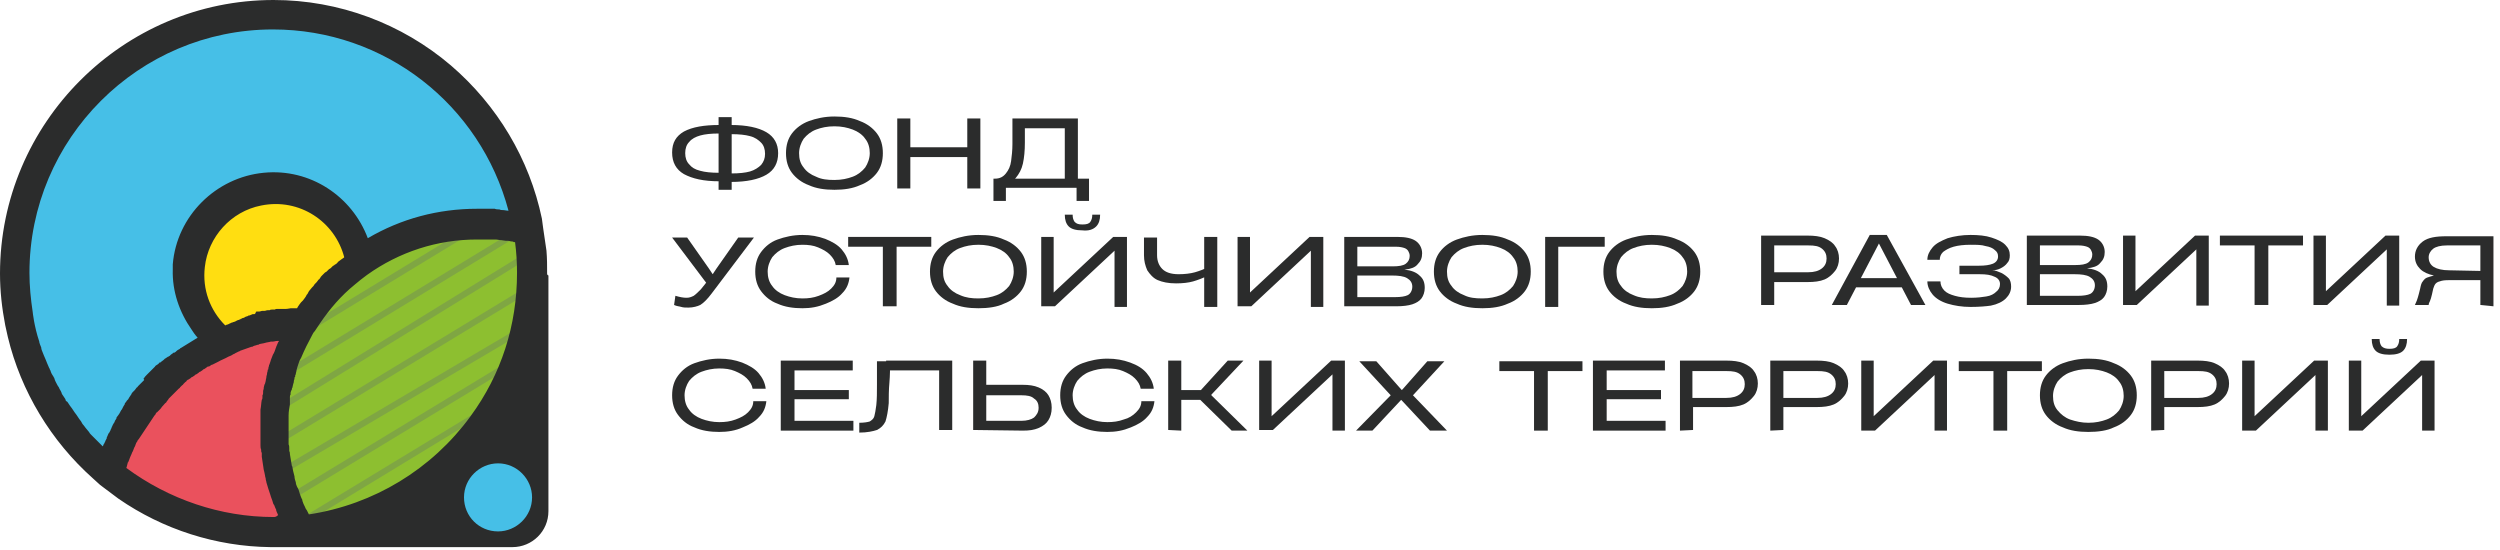 <?xml version="1.0" encoding="UTF-8"?> <!-- Generator: Adobe Illustrator 25.4.1, SVG Export Plug-In . SVG Version: 6.00 Build 0) --> <svg xmlns="http://www.w3.org/2000/svg" xmlns:xlink="http://www.w3.org/1999/xlink" id="Слой_1" x="0px" y="0px" viewBox="0 0 382 84" style="enable-background:new 0 0 382 84;" xml:space="preserve"> <style type="text/css"> .st0{fill:#2B2C2C;} .st1{fill:#46BFE7;} .st2{fill:#FFDE11;} .st3{fill:#8DBF30;} .st4{fill:#7FA643;} .st5{fill:#EA515D;} </style> <g> <path class="st0" d="M109.9,19.1h0.2v1.3h-0.3c-1.1,0-2.1,0.1-2.8,0.3c-0.7,0.2-1.3,0.5-1.7,1c-0.4,0.4-0.6,1-0.6,1.7 c0,0.7,0.2,1.3,0.6,1.7c0.4,0.5,0.9,0.8,1.7,1c0.7,0.2,1.7,0.3,2.8,0.3h0.3v1.3h-0.2c-2.4,0-4.1-0.4-5.4-1.1 c-1.2-0.7-1.8-1.8-1.8-3.3v0c0-1.5,0.6-2.5,1.8-3.2C105.8,19.4,107.6,19.1,109.9,19.1z M109.8,17.9h2V29h-2V17.9z M111.7,19.1 c2.4,0,4.2,0.4,5.4,1.1c1.2,0.7,1.8,1.8,1.8,3.2v0c0,1.5-0.6,2.6-1.8,3.3c-1.2,0.7-3,1.1-5.4,1.1h-0.2v-1.3h0.3 c1.1,0,2.1-0.1,2.8-0.3c0.7-0.2,1.3-0.6,1.7-1c0.4-0.5,0.6-1,0.6-1.7c0-0.7-0.2-1.3-0.6-1.7c-0.4-0.4-0.9-0.8-1.7-1 c-0.7-0.2-1.7-0.3-2.8-0.3h-0.3v-1.3L111.7,19.1L111.7,19.1z"></path> <path class="st0" d="M127.5,29c-1.5,0-2.8-0.2-3.9-0.7c-1.1-0.4-2-1.1-2.6-1.9c-0.6-0.8-0.9-1.8-0.9-3c0-1.2,0.3-2.2,0.9-3 c0.6-0.8,1.5-1.5,2.6-1.9c1.1-0.4,2.4-0.7,3.9-0.7s2.8,0.2,3.9,0.7c1.1,0.4,2,1.1,2.6,1.9c0.6,0.8,0.9,1.8,0.9,3 c0,1.2-0.3,2.2-0.9,3c-0.6,0.8-1.5,1.5-2.6,1.9C130.3,28.8,129,29,127.5,29z M127.5,27.5c1.1,0,2-0.2,2.8-0.5 c0.8-0.3,1.4-0.8,1.9-1.4c0.4-0.6,0.7-1.4,0.7-2.2c0-0.8-0.2-1.6-0.7-2.2c-0.4-0.6-1.1-1.1-1.9-1.4c-0.8-0.3-1.7-0.5-2.8-0.5 c-1.1,0-2,0.2-2.8,0.5c-0.8,0.3-1.4,0.8-1.9,1.4c-0.4,0.6-0.7,1.4-0.7,2.2c0,0.9,0.2,1.6,0.7,2.2c0.4,0.6,1.1,1.1,1.9,1.4 C125.5,27.4,126.4,27.5,127.5,27.5z"></path> <path class="st0" d="M137.1,28.8V18.1h2v10.7H137.1z M138.8,24v-1.5h9.4V24H138.8L138.8,24z M147.8,28.8V18.1h2v10.7H147.8z"></path> <path class="st0" d="M153.7,30.7h-1.9v-3.4h14.6v3.4h-1.9v-2h-10.8L153.7,30.7L153.7,30.7z M154.7,18.1h1.9v3.7 c0,1.2-0.1,2.3-0.3,3.2c-0.2,0.9-0.6,1.6-1.1,2.2c-0.5,0.5-1.2,0.8-2,0.9l-1.2-0.8c0.8,0,1.3-0.3,1.7-0.8c0.4-0.5,0.7-1.1,0.8-1.9 c0.1-0.8,0.2-1.6,0.2-2.6V18.1z M156.1,19.6v-1.5h7.1v1.5H156.1z M164.7,18.1v9.5h-2v-9.5H164.7z"></path> <path class="st0" d="M105.2,47c-0.4,0-0.8,0-1.1-0.1s-0.7-0.1-1.1-0.3l0.2-1.4c0.7,0.2,1.2,0.3,1.7,0.3c0.4,0,0.7-0.1,1.1-0.3 c0.3-0.2,0.7-0.6,1.1-1l0.8-1l-5.2-6.9h2.3l3.3,4.7l0.6,0.9h0l0.6-0.9l3.3-4.7h2.4l-6.5,8.6c-0.6,0.8-1.2,1.4-1.7,1.7 C106.6,46.8,105.9,47,105.2,47z"></path> <path class="st0" d="M122.6,47.1c-1.4,0-2.7-0.2-3.8-0.7c-1.1-0.4-1.9-1.1-2.5-1.9c-0.6-0.8-0.9-1.8-0.9-3c0-1.2,0.3-2.2,0.9-3 c0.6-0.8,1.4-1.5,2.5-1.9c1.1-0.4,2.4-0.7,3.8-0.7c1.3,0,2.4,0.2,3.5,0.6c1,0.4,1.9,0.9,2.5,1.6c0.6,0.7,1,1.5,1.1,2.4v0h-2v0 c-0.1-0.6-0.4-1.1-0.9-1.6c-0.5-0.5-1.1-0.8-1.8-1.1c-0.7-0.3-1.5-0.4-2.4-0.4c-1,0-1.9,0.2-2.7,0.5c-0.8,0.3-1.4,0.8-1.9,1.4 c-0.4,0.6-0.7,1.4-0.7,2.2c0,0.8,0.2,1.6,0.7,2.2c0.4,0.6,1.1,1.1,1.9,1.4c0.8,0.3,1.7,0.5,2.7,0.5c0.9,0,1.7-0.1,2.5-0.4 c0.8-0.3,1.4-0.6,1.9-1.1c0.5-0.5,0.8-1,0.8-1.7h2c-0.1,0.9-0.4,1.7-1.1,2.4c-0.6,0.7-1.5,1.2-2.5,1.6 C125,46.9,123.9,47.1,122.6,47.1z"></path> <path class="st0" d="M134.9,46.8v-9.1h-5.3v-1.5h12.7v1.5H137v9.1L134.9,46.8L134.9,46.8z"></path> <path class="st0" d="M149.5,47.1c-1.5,0-2.8-0.2-3.9-0.7c-1.1-0.4-2-1.1-2.6-1.9s-0.9-1.8-0.9-3c0-1.2,0.3-2.2,0.9-3 c0.6-0.8,1.5-1.5,2.6-1.9c1.1-0.4,2.4-0.7,3.9-0.7s2.8,0.2,3.9,0.7c1.1,0.4,2,1.1,2.6,1.9c0.6,0.8,0.9,1.8,0.9,3 c0,1.2-0.3,2.2-0.9,3c-0.6,0.8-1.5,1.5-2.6,1.9C152.4,46.9,151,47.1,149.5,47.1z M149.5,45.6c1.1,0,2-0.2,2.8-0.5 c0.8-0.3,1.4-0.8,1.9-1.4c0.4-0.6,0.7-1.4,0.7-2.2c0-0.8-0.2-1.6-0.7-2.2c-0.4-0.6-1.1-1.1-1.9-1.4c-0.8-0.3-1.7-0.5-2.8-0.5 c-1.1,0-2,0.2-2.8,0.5c-0.8,0.3-1.4,0.8-1.9,1.4c-0.4,0.6-0.7,1.4-0.7,2.2c0,0.9,0.2,1.6,0.7,2.2c0.4,0.6,1.1,1.1,1.9,1.4 C147.6,45.5,148.5,45.6,149.5,45.6z"></path> <path class="st0" d="M170.3,46.8v-8.4v-0.1l-0.1,0.1l-9,8.4h-2.1V36.2h1.9v8.4v0.1l0.1-0.1l9-8.4h2.1v10.7H170.3L170.3,46.8z M167.5,34.6c0.4-0.4,0.6-1,0.6-1.8h-1.2c0,0.5-0.1,0.8-0.3,1.1c-0.2,0.3-0.6,0.4-1.2,0.4s-0.9-0.1-1.2-0.4 c-0.2-0.3-0.3-0.6-0.3-1.1h-1.2c0,0.8,0.2,1.4,0.6,1.8c0.4,0.4,1.1,0.6,2.1,0.6C166.3,35.3,167,35.1,167.5,34.6z"></path> <path class="st0" d="M184.8,42C184.8,42,184.7,42,184.8,42c-0.1,0.1-0.1,0.1-0.2,0.1c-0.8,0.4-1.6,0.7-2.3,0.9 c-0.7,0.2-1.6,0.3-2.6,0.3c-1.2,0-2.1-0.2-2.8-0.5s-1.2-0.9-1.6-1.5c-0.3-0.7-0.5-1.4-0.5-2.3v-2.7h2v2.7c0,0.9,0.3,1.6,0.8,2.1 c0.5,0.5,1.3,0.8,2.5,0.8c0.9,0,1.8-0.1,2.5-0.3c0.7-0.2,1.5-0.5,2.2-0.9L184.8,42z M184,46.8V36.2h2v10.7H184z"></path> <path class="st0" d="M200.3,46.8v-8.4v-0.1l-0.1,0.1l-9,8.4h-2.1V36.2h1.9v8.4v0.1l0.1-0.1l9-8.4h2.1v10.7H200.3L200.3,46.8z"></path> <path class="st0" d="M205.4,46.8V36.2h8.1c1.3,0,2.2,0.2,2.8,0.6c0.6,0.4,1,1.1,1,1.9v0c0,0.7-0.2,1.2-0.7,1.7 c-0.4,0.5-1.1,0.7-2,0.8v0c1,0.1,1.8,0.4,2.3,0.9c0.6,0.5,0.8,1.1,0.8,1.9v0c0,0.6-0.2,1.2-0.5,1.6c-0.3,0.4-0.8,0.7-1.4,0.9 s-1.5,0.3-2.4,0.3H205.4L205.4,46.8z M212.8,40.7c0.9,0,1.6-0.1,2-0.4c0.4-0.3,0.6-0.7,0.6-1.2v0c0-0.3-0.1-0.5-0.2-0.7 c-0.1-0.2-0.3-0.4-0.6-0.5c-0.3-0.1-0.7-0.2-1.3-0.2h-5.9v3L212.8,40.7L212.8,40.7z M213.2,45.4c0.8,0,1.5-0.1,1.9-0.3 c0.4-0.2,0.7-0.7,0.7-1.3v0c0-0.6-0.3-1-0.8-1.3c-0.5-0.3-1.3-0.4-2.3-0.4h-5.3v3.3L213.2,45.4L213.2,45.4z"></path> <path class="st0" d="M226.5,47.1c-1.5,0-2.8-0.2-3.9-0.7c-1.1-0.4-2-1.1-2.6-1.9c-0.6-0.8-0.9-1.8-0.9-3c0-1.2,0.3-2.2,0.9-3 c0.6-0.8,1.5-1.5,2.6-1.9c1.1-0.4,2.4-0.7,3.9-0.7s2.8,0.2,3.9,0.7c1.1,0.4,2,1.1,2.6,1.9c0.6,0.8,0.9,1.8,0.9,3 c0,1.2-0.3,2.2-0.9,3c-0.6,0.8-1.5,1.5-2.6,1.9C229.3,46.9,228,47.1,226.5,47.1z M226.5,45.6c1.1,0,2-0.2,2.8-0.5 c0.8-0.3,1.4-0.8,1.9-1.4c0.4-0.6,0.7-1.4,0.7-2.2c0-0.8-0.2-1.6-0.7-2.2c-0.4-0.6-1.1-1.1-1.9-1.4c-0.8-0.3-1.7-0.5-2.8-0.5 c-1.1,0-2,0.2-2.8,0.5c-0.8,0.3-1.4,0.8-1.9,1.4c-0.4,0.6-0.7,1.4-0.7,2.2c0,0.9,0.2,1.6,0.7,2.2c0.4,0.6,1.1,1.1,1.9,1.4 C224.5,45.5,225.4,45.6,226.5,45.6z"></path> <path class="st0" d="M236.1,46.8V36.2h9.1v1.5h-7.1v9.2H236.1z"></path> <path class="st0" d="M252.4,47.1c-1.5,0-2.8-0.2-3.9-0.7c-1.1-0.4-2-1.1-2.6-1.9c-0.6-0.8-0.9-1.8-0.9-3c0-1.2,0.3-2.2,0.9-3 c0.6-0.8,1.5-1.5,2.6-1.9c1.1-0.4,2.4-0.7,3.9-0.7s2.8,0.2,3.9,0.7c1.1,0.4,2,1.1,2.6,1.9c0.6,0.8,0.9,1.8,0.9,3 c0,1.2-0.3,2.2-0.9,3c-0.6,0.8-1.5,1.5-2.6,1.9C255.2,46.9,253.9,47.1,252.4,47.1z M252.4,45.6c1.1,0,2-0.2,2.8-0.5 c0.8-0.3,1.4-0.8,1.9-1.4c0.4-0.6,0.7-1.4,0.7-2.2c0-0.8-0.2-1.6-0.7-2.2c-0.4-0.6-1.1-1.1-1.9-1.4c-0.8-0.3-1.7-0.5-2.8-0.5 c-1.1,0-2,0.2-2.8,0.5c-0.8,0.3-1.4,0.8-1.9,1.4c-0.4,0.6-0.7,1.4-0.7,2.2c0,0.9,0.2,1.6,0.7,2.2c0.4,0.6,1.1,1.1,1.9,1.4 C250.5,45.5,251.4,45.6,252.4,45.6z"></path> <path class="st0" d="M269.1,46.6V36h7.1c1,0,1.9,0.1,2.6,0.4c0.7,0.3,1.3,0.7,1.6,1.2c0.4,0.5,0.6,1.2,0.6,1.9v0 c0,0.7-0.2,1.4-0.6,1.9c-0.4,0.5-0.9,1-1.6,1.3c-0.7,0.3-1.6,0.4-2.6,0.4h-5.1v3.5H269.1L269.1,46.6z M276.3,41.6 c0.9,0,1.6-0.2,2.1-0.6c0.5-0.4,0.7-0.9,0.7-1.5c0-0.6-0.2-1.1-0.7-1.5c-0.5-0.4-1.1-0.5-2.1-0.5h-5.2v4.1L276.3,41.6z"></path> <path class="st0" d="M279.9,46.6l5.8-10.7h2.6l5.9,10.7H292l-4.8-9.2l-0.1-0.2h0l-0.1,0.2l-4.8,9.2H279.9z M282.9,43.9l0.3-1.4h7.7 l0.4,1.4H282.9z"></path> <path class="st0" d="M301.1,46.9c-1.3,0-2.5-0.2-3.5-0.5c-1-0.3-1.8-0.8-2.3-1.4c-0.5-0.6-0.8-1.3-0.8-2h2c0,0.5,0.2,1,0.6,1.4 c0.4,0.4,0.9,0.6,1.6,0.8c0.7,0.2,1.5,0.3,2.5,0.3c0.9,0,1.7-0.1,2.3-0.2c0.7-0.1,1.2-0.4,1.5-0.7c0.4-0.3,0.6-0.7,0.6-1.2v0 c0-0.5-0.3-0.9-0.8-1.1c-0.6-0.3-1.3-0.4-2.3-0.4h-3.1v-1.3h3c0.9,0,1.6-0.1,2.1-0.3c0.5-0.2,0.8-0.6,0.8-1.1v0 c0-0.4-0.1-0.7-0.5-1c-0.3-0.3-0.8-0.5-1.4-0.6c-0.6-0.2-1.4-0.2-2.3-0.2c-1,0-1.9,0.1-2.6,0.3c-0.7,0.2-1.2,0.5-1.6,0.8 c-0.4,0.4-0.5,0.8-0.5,1.2v0h-1.9v0c0-0.7,0.3-1.3,0.8-1.9c0.5-0.6,1.3-1,2.3-1.4c1-0.3,2.2-0.5,3.5-0.5c1.2,0,2.3,0.1,3.2,0.4 c0.9,0.3,1.6,0.6,2.1,1.1c0.5,0.5,0.7,1,0.7,1.6v0c0,0.5-0.1,0.9-0.4,1.2c-0.2,0.3-0.6,0.6-1,0.8c-0.4,0.2-0.8,0.3-1.3,0.3 c0.5,0,0.9,0.2,1.4,0.4c0.4,0.2,0.8,0.5,1.1,0.8c0.3,0.3,0.4,0.8,0.4,1.3v0c0,0.7-0.3,1.3-0.8,1.8c-0.5,0.5-1.3,0.9-2.3,1.1 C303.5,46.8,302.4,46.9,301.1,46.9z"></path> <path class="st0" d="M309.7,46.6V36h8.1c1.3,0,2.2,0.2,2.8,0.6c0.6,0.4,1,1.1,1,1.9v0c0,0.7-0.2,1.2-0.7,1.7 c-0.4,0.5-1.1,0.7-2,0.8v0c1,0.1,1.8,0.4,2.3,0.9c0.6,0.5,0.8,1.1,0.8,1.9v0c0,0.6-0.2,1.2-0.5,1.6c-0.3,0.4-0.8,0.7-1.4,0.9 c-0.6,0.2-1.5,0.3-2.4,0.3H309.7L309.7,46.6z M317.1,40.5c0.9,0,1.6-0.1,2-0.4c0.4-0.3,0.6-0.7,0.6-1.2v0c0-0.3-0.1-0.5-0.2-0.7 s-0.3-0.4-0.6-0.5c-0.3-0.1-0.7-0.2-1.3-0.2h-5.9v3L317.1,40.5L317.1,40.5z M317.5,45.2c0.8,0,1.5-0.1,1.9-0.3 c0.4-0.2,0.7-0.7,0.7-1.3v0c0-0.6-0.3-1-0.8-1.3c-0.5-0.3-1.3-0.4-2.3-0.4h-5.3v3.3L317.5,45.2L317.5,45.2z"></path> <path class="st0" d="M335.6,46.6v-8.4v-0.1l-0.1,0.1l-9,8.4h-2.1V36h1.9v8.4v0.1l0.1-0.1l9-8.4h2.1v10.7H335.6L335.6,46.6z"></path> <path class="st0" d="M344.5,46.6v-9.1h-5.3V36h12.7v1.5h-5.3v9.1L344.5,46.6L344.5,46.6z"></path> <path class="st0" d="M364.7,46.6v-8.4v-0.1l-0.1,0.1l-9,8.4h-2.1V36h1.9v8.4v0.1l0.1-0.1l9-8.4h2.1v10.7H364.7L364.7,46.6z"></path> <path class="st0" d="M379,46.6v-3.8h-4.2c-0.7,0-1.3,0-1.7,0.1c-0.4,0.1-0.7,0.2-0.9,0.4c-0.2,0.2-0.3,0.5-0.4,0.8l-0.2,0.9 c-0.1,0.4-0.2,0.8-0.3,1c-0.1,0.2-0.2,0.4-0.2,0.6h-2.1c0.1-0.2,0.2-0.5,0.3-0.7c0.1-0.3,0.2-0.6,0.3-1l0.2-0.8 c0.1-0.5,0.2-0.9,0.4-1.1c0.2-0.3,0.4-0.5,0.7-0.6c0.3-0.1,0.6-0.2,1-0.3v0c-0.9-0.2-1.6-0.5-2.1-1c-0.5-0.5-0.8-1.1-0.8-1.9 c0-0.9,0.4-1.7,1.2-2.3c0.8-0.6,2-0.8,3.6-0.8h7.2v10.7L379,46.6L379,46.6z M379,41.4v-3.9h-5.1c-1,0-1.7,0.2-2.1,0.5 c-0.4,0.3-0.7,0.8-0.7,1.3v0c0,0.7,0.3,1.2,0.8,1.5c0.5,0.3,1.3,0.5,2.3,0.5L379,41.4L379,41.4z"></path> <path class="st0" d="M109.9,66c-1.4,0-2.7-0.2-3.8-0.7c-1.1-0.4-1.9-1.1-2.5-1.9c-0.6-0.8-0.9-1.8-0.9-3c0-1.2,0.3-2.2,0.9-3 c0.6-0.8,1.4-1.5,2.5-1.9c1.1-0.4,2.4-0.7,3.8-0.7c1.3,0,2.4,0.2,3.5,0.6c1,0.4,1.9,0.9,2.5,1.6c0.6,0.7,1,1.5,1.1,2.4v0h-2v0 c-0.1-0.6-0.4-1.1-0.9-1.6s-1.1-0.8-1.8-1.1c-0.7-0.3-1.5-0.4-2.4-0.4c-1,0-1.9,0.2-2.7,0.5c-0.8,0.3-1.4,0.8-1.9,1.4 c-0.4,0.6-0.7,1.4-0.7,2.2c0,0.8,0.2,1.6,0.7,2.2c0.4,0.6,1.1,1.1,1.9,1.4c0.8,0.3,1.7,0.5,2.7,0.5c0.9,0,1.7-0.1,2.5-0.4 c0.8-0.3,1.4-0.6,1.9-1.1c0.5-0.5,0.8-1,0.8-1.7h2c-0.1,0.9-0.4,1.7-1.1,2.4c-0.6,0.7-1.5,1.2-2.5,1.6 C112.4,65.8,111.2,66,109.9,66z"></path> <path class="st0" d="M119.3,65.7V55.1h11v1.5h-8.9v3h8.3V61h-8.3v3.3h9v1.5H119.3L119.3,65.7z"></path> <path class="st0" d="M136,55.1c0,1.1,0,2.3-0.1,3.4s-0.1,2.2-0.1,3.1c-0.1,1.2-0.3,2.2-0.5,2.8c-0.3,0.6-0.7,1-1.3,1.3 c-0.6,0.2-1.5,0.4-2.7,0.4v-1.5c0.7,0,1.3-0.1,1.6-0.2c0.3-0.2,0.6-0.4,0.7-0.8c0.1-0.4,0.2-0.9,0.3-1.7c0.1-0.9,0.1-2,0.1-3.1 c0-1.1,0-2.3,0-3.6H136z M144.2,55.1v1.5h-8.8v-1.5H144.2z M145.5,65.7h-2V55.1h2V65.7z"></path> <path class="st0" d="M148.7,65.7V55.1h2v3.7h5.6c0.9,0,1.7,0.1,2.4,0.4c0.7,0.3,1.2,0.7,1.5,1.2c0.3,0.5,0.5,1.1,0.5,1.9v0 c0,0.8-0.2,1.4-0.5,1.9c-0.3,0.5-0.8,0.9-1.5,1.2c-0.7,0.3-1.4,0.4-2.4,0.4L148.7,65.7L148.7,65.7z M156.1,64.3 c0.8,0,1.5-0.2,1.9-0.5c0.4-0.4,0.7-0.8,0.7-1.5c0-0.6-0.2-1.1-0.7-1.4c-0.4-0.4-1.1-0.5-1.9-0.5h-5.4v3.9L156.1,64.3L156.1,64.3z"></path> <path class="st0" d="M169.2,66c-1.4,0-2.7-0.2-3.8-0.7c-1.1-0.4-1.9-1.1-2.5-1.9c-0.6-0.8-0.9-1.8-0.9-3c0-1.2,0.3-2.2,0.9-3 s1.4-1.5,2.5-1.9c1.1-0.4,2.4-0.7,3.8-0.7c1.3,0,2.4,0.2,3.5,0.6s1.9,0.9,2.5,1.6c0.6,0.7,1,1.5,1.1,2.4v0h-2v0 c-0.1-0.6-0.4-1.1-0.9-1.6c-0.5-0.5-1.1-0.8-1.8-1.1c-0.7-0.3-1.5-0.4-2.4-0.4c-1,0-1.9,0.2-2.7,0.5c-0.8,0.3-1.4,0.8-1.9,1.4 c-0.4,0.6-0.7,1.4-0.7,2.2c0,0.8,0.2,1.6,0.7,2.2c0.4,0.6,1.1,1.1,1.9,1.4c0.8,0.3,1.7,0.5,2.7,0.5c0.9,0,1.7-0.1,2.5-0.4 c0.8-0.2,1.4-0.6,1.9-1.1c0.5-0.5,0.8-1,0.8-1.7h2c-0.1,0.9-0.4,1.7-1.1,2.4c-0.6,0.7-1.5,1.2-2.5,1.6 C171.6,65.8,170.5,66,169.2,66z"></path> <path class="st0" d="M178.5,65.7V55.1h2v4.5h3l4.1-4.5h2.4l-4.9,5.2v0.1l5.5,5.4h-2.4l-4.8-4.7h-2.9v4.7L178.5,65.7L178.5,65.7z"></path> <path class="st0" d="M203.6,65.7v-8.4v-0.1l-0.1,0.1l-9,8.4h-2.1V55.1h1.9v8.4v0.1l0.1-0.1l9-8.4h2.1v10.7H203.6L203.6,65.7z"></path> <path class="st0" d="M207.2,65.8l5.3-5.4l-4.8-5.2h2.6l3.8,4.3l0.1,0.1l0.1-0.1l3.8-4.3h2.6l-4.8,5.2l5.2,5.4h-2.6l-4.3-4.6 l-0.1-0.1h0l-0.1,0.1l-4.3,4.6H207.2z"></path> <path class="st0" d="M234.4,65.8v-9.1h-5.3v-1.5h12.7v1.5h-5.3v9.1H234.4z"></path> <path class="st0" d="M243.4,65.8V55.1h11v1.5h-8.9v3h8.3V61h-8.3v3.3h9v1.5H243.4L243.4,65.8z"></path> <path class="st0" d="M256.7,65.8V55.1h7.1c1,0,1.9,0.1,2.6,0.4c0.7,0.3,1.3,0.7,1.6,1.2c0.4,0.5,0.6,1.2,0.6,1.9v0 c0,0.7-0.2,1.4-0.6,1.9c-0.4,0.5-0.9,1-1.6,1.3c-0.7,0.3-1.6,0.4-2.6,0.4h-5.1v3.5L256.7,65.8L256.7,65.8z M263.8,60.8 c0.9,0,1.6-0.2,2.1-0.6c0.5-0.4,0.7-0.9,0.7-1.5c0-0.6-0.2-1.1-0.7-1.5c-0.5-0.4-1.1-0.5-2.1-0.5h-5.2v4.1L263.8,60.8z"></path> <path class="st0" d="M270.5,65.8V55.1h7.1c1,0,1.9,0.1,2.6,0.4c0.7,0.3,1.3,0.7,1.6,1.2c0.4,0.5,0.6,1.2,0.6,1.9v0 c0,0.7-0.2,1.4-0.6,1.9c-0.4,0.5-0.9,1-1.6,1.3c-0.7,0.3-1.6,0.4-2.6,0.4h-5.1v3.5L270.5,65.8L270.5,65.8z M277.7,60.8 c0.9,0,1.6-0.2,2.1-0.6c0.5-0.4,0.7-0.9,0.7-1.5c0-0.6-0.2-1.1-0.7-1.5c-0.5-0.4-1.1-0.5-2.1-0.5h-5.2v4.1L277.7,60.8z"></path> <path class="st0" d="M295.6,65.8v-8.4v-0.1l-0.1,0.1l-9,8.4h-2.1V55.1h1.9v8.4v0.1l0.1-0.1l9-8.4h2.1v10.7H295.6L295.6,65.8z"></path> <path class="st0" d="M304.6,65.8v-9.1h-5.3v-1.5h12.7v1.5h-5.3v9.1H304.6z"></path> <path class="st0" d="M319.1,66c-1.5,0-2.8-0.2-3.9-0.7c-1.1-0.4-2-1.1-2.6-1.9c-0.6-0.8-0.9-1.8-0.9-3c0-1.2,0.3-2.2,0.9-3 c0.6-0.8,1.5-1.5,2.6-1.9c1.1-0.4,2.4-0.7,3.9-0.7c1.5,0,2.8,0.2,3.9,0.7c1.1,0.4,2,1.1,2.6,1.9c0.6,0.8,0.9,1.8,0.9,3 c0,1.2-0.3,2.2-0.9,3s-1.5,1.5-2.6,1.9C322,65.8,320.6,66,319.1,66z M319.1,64.6c1.1,0,2-0.2,2.8-0.5c0.8-0.3,1.4-0.8,1.9-1.4 c0.4-0.6,0.7-1.4,0.7-2.2c0-0.8-0.2-1.6-0.7-2.2c-0.4-0.6-1.1-1.1-1.9-1.4c-0.8-0.3-1.7-0.5-2.8-0.5c-1.1,0-2,0.2-2.8,0.5 c-0.8,0.3-1.4,0.8-1.9,1.4c-0.4,0.6-0.7,1.4-0.7,2.2c0,0.9,0.2,1.6,0.7,2.2c0.5,0.6,1.1,1.1,1.9,1.4 C317.2,64.4,318.1,64.6,319.1,64.6z"></path> <path class="st0" d="M328.7,65.8V55.1h7.1c1,0,1.9,0.1,2.6,0.4c0.7,0.3,1.3,0.7,1.6,1.2c0.4,0.5,0.6,1.2,0.6,1.9v0 c0,0.7-0.2,1.4-0.6,1.9c-0.4,0.5-0.9,1-1.6,1.3c-0.7,0.3-1.6,0.4-2.6,0.4h-5.1v3.5L328.7,65.8L328.7,65.8z M335.9,60.8 c0.9,0,1.6-0.2,2.1-0.6c0.5-0.4,0.7-0.9,0.7-1.5c0-0.6-0.2-1.1-0.7-1.5c-0.5-0.4-1.1-0.5-2.1-0.5h-5.2v4.1L335.9,60.8z"></path> <path class="st0" d="M353.8,65.8v-8.4v-0.1l-0.1,0.1l-9,8.4h-2.1V55.1h1.9v8.4v0.1l0.1-0.1l9-8.4h2.1v10.7H353.8L353.8,65.8z"></path> <path class="st0" d="M370.1,65.8v-8.4v-0.1l-0.1,0.1l-9,8.4h-2.1V55.1h1.9v8.4v0.1l0.1-0.1l9-8.4h2.1v10.7H370.1L370.1,65.8z M367.2,53.6c0.4-0.4,0.6-1,0.6-1.8h-1.2c0,0.5-0.1,0.8-0.3,1.1c-0.2,0.3-0.6,0.4-1.2,0.4c-0.5,0-0.9-0.1-1.2-0.4 c-0.2-0.3-0.3-0.6-0.3-1.1h-1.2c0,0.8,0.2,1.4,0.6,1.8c0.4,0.4,1.1,0.6,2.1,0.6C366.1,54.2,366.8,54,367.2,53.6z"></path> </g> <g> <path class="st1" d="M41.8,81.1C63.5,81.1,81,63.5,81,41.8C81,20.2,63.5,2.6,41.8,2.6S2.6,20.2,2.6,41.8 C2.6,63.5,20.2,81.1,41.8,81.1z"></path> <path class="st2" d="M41.8,54.7c7.1,0,12.8-5.7,12.8-12.8S48.9,29,41.8,29S29,34.8,29,41.9S34.7,54.7,41.8,54.7z"></path> <path class="st3" d="M45.5,80.6l-3.2-9l-0.5-12.1l5-11.2l7.8-8l9.6-4.4l12.5-1.2h4.7l1.1,9.3L79,54.7l-4.9,9.9l-7,7.5 c0,0-9.5,5.2-9.9,5.4c-0.4,0.2-9.3,3.5-9.3,3.5L45.5,80.6z"></path> <path class="st4" d="M82.1,57.3L41.4,82l0.5,0.8l40.6-24.7L82.1,57.3z"></path> <path class="st4" d="M81,53.2L39.3,78.5l0.5,0.8L81.5,54L81,53.2z"></path> <path class="st4" d="M82,48.5L37.1,75l0.5,0.8l44.9-26.5L82,48.5z"></path> <path class="st4" d="M81.8,43L35,71.4l0.5,0.8l46.8-28.4L81.8,43z"></path> <path class="st4" d="M82.8,37.1l-50,30.8l0.5,0.8l50-30.8L82.8,37.1z"></path> <path class="st4" d="M81.5,33.5L30.7,64.4l0.5,0.8L82,34.3L81.5,33.5z"></path> <path class="st4" d="M69.9,35.8L28.6,60.9l0.5,0.8l41.3-25.1L69.9,35.8z"></path> <path class="st4" d="M36.7,51.1l-10.3,6.2l0.5,0.8l10.3-6.2L36.7,51.1z"></path> <path class="st5" d="M16.8,70.2l6.6-10.8l9.7-7.4l9.2-2.5h2.3l-2.7,12l1.3,13.7l2.2,5.3L35.3,81l-12.1-4.8L16.8,70.2z"></path> <path class="st0" d="M83.6,41.8c0-1.2,0-2.3-0.1-3.5L83,34.9c0,0,0,0,0,0l-0.2-1.5l0,0C80.9,24.3,76,16.1,68.9,10 C61.4,3.6,51.8,0,41.8,0C18.8,0,0,18.8,0,41.8c0,2.7,0.3,5.3,0.8,7.9l0.4,1.8c2,8.3,6.6,15.9,13,21.6l1.1,1l2.8,2.1 c6.8,4.7,14.9,7.3,23.2,7.4v0h37c3,0,5.5-2.4,5.5-5.5V42.4c0-0.1,0-0.2,0-0.3C83.6,42,83.6,41.9,83.6,41.8z M19.1,61.7 C19.1,61.8,19.1,61.8,19.1,61.7C19,61.8,19,61.8,19.1,61.7c-0.2,0.3-0.3,0.5-0.4,0.7c0,0.1-0.1,0.1-0.1,0.2c0,0-0.1,0.1-0.1,0.1 c0,0.1-0.1,0.1-0.1,0.2c0,0.1-0.1,0.1-0.1,0.2c-0.1,0.1-0.1,0.2-0.2,0.3c-0.1,0.1-0.2,0.3-0.3,0.4c0,0,0,0,0,0c0,0,0,0,0,0.1 c0,0.1-0.1,0.1-0.1,0.2c-0.1,0.1-0.2,0.3-0.2,0.4c-0.1,0.1-0.1,0.2-0.2,0.3c0,0.1-0.1,0.1-0.1,0.2c0,0,0,0,0,0 c0,0.1-0.1,0.2-0.1,0.2c0,0.1-0.1,0.2-0.1,0.3c-0.1,0.1-0.1,0.3-0.2,0.4c0,0.1-0.1,0.1-0.1,0.2c0,0,0,0.1-0.1,0.1 c-0.1,0.2-0.2,0.5-0.3,0.7c0,0,0,0,0,0c0,0,0,0.1,0,0.1c0,0.1-0.1,0.1-0.1,0.2c-0.1,0.1-0.1,0.3-0.2,0.4c0,0.1-0.1,0.2-0.1,0.2 c-0.1,0.1-0.1,0.3-0.2,0.4c-0.3-0.3-0.6-0.6-0.9-0.9c-0.1-0.1-0.2-0.2-0.3-0.3c-0.2-0.2-0.4-0.4-0.6-0.6c-0.1-0.1-0.2-0.2-0.3-0.4 c-0.2-0.2-0.3-0.4-0.5-0.6c-0.1-0.1-0.2-0.3-0.3-0.4c-0.2-0.2-0.3-0.4-0.4-0.6c-0.1-0.1-0.2-0.3-0.3-0.4c-0.1-0.2-0.3-0.4-0.4-0.6 c-0.1-0.1-0.2-0.3-0.3-0.4c-0.1-0.2-0.3-0.4-0.4-0.6c-0.1-0.1-0.2-0.3-0.3-0.4c-0.1-0.2-0.3-0.4-0.4-0.6C10.1,61.3,10,61.2,10,61 c-0.1-0.2-0.3-0.4-0.4-0.6c-0.1-0.1-0.2-0.3-0.2-0.4c-0.1-0.3-0.3-0.5-0.4-0.8c-0.1-0.1-0.1-0.2-0.2-0.3c-0.2-0.4-0.4-0.7-0.5-1.1 c0-0.1-0.1-0.1-0.1-0.2C8,57.3,7.8,57,7.7,56.6c-0.1-0.1-0.1-0.3-0.2-0.4c-0.1-0.2-0.2-0.5-0.3-0.7c-0.1-0.2-0.1-0.3-0.2-0.5 c-0.1-0.2-0.2-0.5-0.3-0.7c-0.1-0.2-0.1-0.3-0.2-0.5c-0.1-0.2-0.2-0.5-0.2-0.7c-0.1-0.2-0.1-0.3-0.2-0.5c0-0.1-0.1-0.2-0.1-0.4 c-0.8-2.4-1-4.5-1-4.5c-0.3-2-0.5-4-0.5-6c0-20.5,16.7-37.2,37.2-37.2c17.1,0,31.7,11.5,36,27.7c0,0,0,0,0,0 c-0.3,0-0.6-0.1-0.9-0.1c-0.2,0-0.3,0-0.5-0.1c-0.2,0-0.5,0-0.7-0.1c-0.1,0-0.3,0-0.4,0c-0.3,0-0.5,0-0.8,0c-0.1,0-0.2,0-0.4,0 c-0.4,0-0.8,0-1.1,0c-5.9,0-11.6,1.5-16.7,4.5c-2.4-6.4-8.8-10.7-15.9-10c-7.3,0.7-13.3,6.6-13.9,14c0,0.3,0,0.5,0,0.8 c-0.1,3.3,1,6.5,2.9,9.2c0.5,0.8,0.9,1.2,0.9,1.2l-2.6,1.6c0,0-0.1,0-0.1,0.1c-0.1,0-0.1,0.1-0.2,0.1c-0.2,0.1-0.3,0.2-0.5,0.4 c-0.1,0-0.1,0.1-0.2,0.1c0,0,0,0-0.1,0c0,0-0.1,0-0.1,0.1c-0.2,0.1-0.3,0.2-0.5,0.4c-0.1,0-0.1,0.1-0.2,0.1c-0.1,0-0.1,0.1-0.2,0.1 c0,0-0.1,0.1-0.1,0.1c-0.1,0-0.1,0.1-0.2,0.1c-0.1,0.1-0.1,0.1-0.2,0.2c-0.1,0.1-0.3,0.2-0.4,0.3c0,0-0.1,0.1-0.1,0.1 c0,0,0,0-0.1,0c0,0-0.1,0-0.1,0.1c-0.1,0.1-0.2,0.2-0.4,0.3c-0.1,0.1-0.2,0.1-0.2,0.2c-0.1,0.1-0.1,0.1-0.2,0.2c0,0,0,0-0.1,0.1 c0,0-0.1,0.1-0.1,0.1c-0.1,0.1-0.1,0.1-0.2,0.2c-0.1,0.1-0.3,0.3-0.4,0.4c0,0-0.1,0.1-0.1,0.1c0,0,0,0-0.1,0.1 c-0.2,0.2-0.4,0.4-0.5,0.6c0,0,0,0,0,0c0,0-0.1,0.1-0.1,0.1C22.1,58,22,58,22,58.1c-0.1,0.1-0.2,0.2-0.3,0.3 c-0.1,0.1-0.1,0.1-0.2,0.2c-0.1,0.1-0.2,0.2-0.3,0.3c0,0,0,0-0.1,0.1c0,0,0,0,0,0c-0.1,0.1-0.1,0.2-0.2,0.2 c-0.1,0.1-0.2,0.3-0.3,0.4c-0.1,0.1-0.1,0.1-0.2,0.2c0,0-0.1,0.1-0.1,0.1c-0.1,0.1-0.2,0.2-0.2,0.3c-0.1,0.1-0.1,0.2-0.2,0.3 c-0.1,0.1-0.1,0.2-0.2,0.3c0,0.1-0.1,0.1-0.1,0.2c-0.1,0.1-0.1,0.1-0.2,0.2c-0.1,0.2-0.2,0.3-0.4,0.5 C19.1,61.6,19.1,61.7,19.1,61.7z M41.8,79c-8.1,0-16-2.7-22.5-7.5c0.1-0.2,0.1-0.4,0.2-0.7c0-0.1,0-0.1,0.1-0.2 c0.1-0.2,0.1-0.3,0.2-0.5c0-0.1,0.1-0.2,0.1-0.3c0.1-0.1,0.1-0.3,0.2-0.4c0-0.1,0.1-0.2,0.1-0.3c0.1-0.1,0.1-0.2,0.2-0.4 c0-0.1,0.1-0.2,0.1-0.3c0.1-0.1,0.1-0.2,0.2-0.4c0-0.1,0.1-0.2,0.1-0.3c0.1-0.1,0.1-0.2,0.2-0.3c0-0.1,0.1-0.2,0.2-0.3 c0.1-0.1,0.1-0.2,0.2-0.3c0.1-0.1,0.1-0.2,0.2-0.3c0.1-0.1,0.1-0.2,0.2-0.3c0.1-0.1,0.1-0.2,0.2-0.3c0.1-0.1,0.1-0.2,0.2-0.3 c0.1-0.1,0.1-0.2,0.2-0.3c0.1-0.1,0.1-0.2,0.2-0.3c0.1-0.1,0.1-0.2,0.2-0.3c0.1-0.1,0.1-0.2,0.2-0.3c0.1-0.1,0.1-0.2,0.2-0.3 c0.1-0.1,0.1-0.2,0.2-0.3c0.1-0.1,0.1-0.2,0.2-0.3c0.1-0.1,0.2-0.2,0.2-0.3c0.1-0.1,0.1-0.2,0.2-0.2c0.1-0.1,0.2-0.2,0.3-0.3 c0.1-0.1,0.1-0.1,0.2-0.2c0.1-0.1,0.2-0.3,0.3-0.4c0,0,0.1-0.1,0.1-0.1c0.2-0.2,0.3-0.4,0.5-0.5c0-0.1,0.1-0.1,0.1-0.2 c0.1-0.1,0.2-0.2,0.3-0.4c0.1-0.1,0.1-0.1,0.2-0.2c0.1-0.1,0.2-0.2,0.3-0.3c0.1-0.1,0.1-0.1,0.2-0.2c0.1-0.1,0.2-0.2,0.3-0.3 c0.1-0.1,0.1-0.1,0.2-0.2c0.1-0.1,0.2-0.2,0.3-0.3c0.1-0.1,0.2-0.1,0.2-0.2c0.1-0.1,0.2-0.2,0.3-0.3c0.1-0.1,0.2-0.1,0.2-0.2 c0.1-0.1,0.2-0.2,0.3-0.3c0.1-0.1,0.2-0.1,0.2-0.2c0.1-0.1,0.2-0.2,0.3-0.2c0.1-0.1,0.2-0.1,0.3-0.2c0.1-0.1,0.2-0.2,0.3-0.2 c0.1-0.1,0.2-0.1,0.3-0.2c0.1-0.1,0.2-0.2,0.3-0.2c0.1-0.1,0.2-0.1,0.3-0.2c0.1-0.1,0.2-0.2,0.3-0.2c0.1-0.1,0.2-0.1,0.3-0.2 c0.1-0.1,0.2-0.2,0.3-0.2c0.1-0.1,0.2-0.1,0.3-0.2c0.1-0.1,0.2-0.2,0.4-0.2c0.1,0,0.2-0.1,0.2-0.1c0.1-0.1,0.3-0.2,0.4-0.2 c0.1,0,0.1-0.1,0.2-0.1c0.2-0.1,0.4-0.2,0.6-0.3c0.5-0.3,1.1-0.5,1.6-0.8c0.3-0.1,0.5-0.2,0.8-0.4c0.1,0,0.2-0.1,0.2-0.1 c0.2-0.1,0.4-0.2,0.6-0.3c0.1,0,0.2-0.1,0.2-0.1c0.6-0.2,1.1-0.4,1.7-0.6c0.1,0,0.2,0,0.3-0.1c0.2-0.1,0.4-0.1,0.6-0.2 c0.1,0,0.2,0,0.3-0.1c0.3-0.1,0.6-0.1,0.9-0.2h0c0.3-0.1,0.6-0.1,0.9-0.2c0.1,0,0.2,0,0.3,0c0.2,0,0.4-0.1,0.7-0.1 c0.1,0,0.1,0,0.2,0c0,0.1,0,0.1-0.1,0.2c-0.1,0.2-0.2,0.5-0.3,0.7c0,0.1-0.1,0.2-0.1,0.3c-0.1,0.3-0.2,0.6-0.4,0.9 c-0.1,0.3-0.3,0.7-0.4,1.1c-0.1,0.2-0.1,0.4-0.2,0.5c0,0.1,0,0.1,0,0.1c0,0.1-0.1,0.2-0.1,0.4c0,0.1,0,0.2-0.1,0.2c0,0,0,0.1,0,0.1 c0,0.2-0.1,0.3-0.1,0.5c0,0.2-0.1,0.3-0.1,0.5c0,0.2-0.1,0.4-0.1,0.6c0,0.1-0.1,0.3-0.1,0.4l-0.1,0.2c0,0.1-0.1,0.3-0.1,0.4 c0,0,0,0.1,0,0.1c0,0.2-0.1,0.3-0.1,0.5c0,0.1,0,0.1,0,0.2c0,0.1,0,0.3-0.1,0.4c0,0,0,0,0,0c0,0.1,0,0.2,0,0.3c0,0.1,0,0.3-0.1,0.4 c-0.1,0.5-0.1,1-0.2,1.5c0,0.1,0,0.3,0,0.4c0,0.1,0,0.1,0,0.2c0,0.1,0,0.1,0,0.2c0,0.1,0,0.1,0,0.2c0,0,0,0,0,0l0,0.2 c0,0.1,0,0.2,0,0.3c0,0.2,0,0.3,0,0.4l0,0.3c0,0.2,0,0.4,0,0.6c0,0.2,0,0.5,0,0.7c0,0.1,0,0.3,0,0.4v0c0,0.1,0,0.3,0,0.4 c0,0.1,0,0.2,0,0.3c0,0.1,0,0.3,0,0.4c0,0.1,0,0.3,0,0.4c0,0.2,0,0.5,0.1,0.7c0,0.2,0,0.4,0.1,0.5c0,0.1,0,0.1,0,0.2 c0,0.1,0,0.2,0,0.4c0.1,0.7,0.2,1.3,0.3,2c0,0.1,0.1,0.3,0.1,0.4l0.1,0.5v0l0,0c0,0.2,0.1,0.3,0.1,0.5c0,0.2,0.1,0.3,0.1,0.5 c0.1,0.3,0.2,0.7,0.3,1c0.1,0.3,0.2,0.6,0.3,0.9c0.1,0.4,0.3,0.8,0.4,1.2c0,0.1,0.1,0.3,0.2,0.4c0.1,0.3,0.2,0.5,0.3,0.7l0,0.1 c0,0.1,0.1,0.2,0.1,0.3c0.1,0.1,0.1,0.3,0.2,0.4C42.2,79,42,79,41.8,79z M43.7,47.2c-0.1,0-0.1,0-0.2,0c0,0-0.1,0-0.1,0 c-0.1,0-0.2,0-0.3,0c-0.1,0-0.2,0-0.4,0c0,0-0.1,0-0.1,0c-0.1,0-0.2,0-0.2,0c-0.1,0-0.3,0-0.4,0.1c-0.1,0-0.1,0-0.2,0 c-0.1,0-0.1,0-0.2,0c-0.1,0-0.3,0-0.4,0.1c-0.1,0-0.1,0-0.2,0c0,0-0.1,0-0.1,0c-0.2,0-0.3,0.1-0.5,0.1c-0.1,0-0.2,0-0.2,0 c0,0,0,0-0.1,0c-0.2,0-0.3,0.1-0.5,0.1c-0.1,0-0.1,0-0.2,0c0,0-0.1,0-0.1,0c-0.1,0-0.2,0-0.2,0.1C39,48,38.9,48,38.8,48 c0,0-0.1,0-0.1,0c-0.1,0-0.2,0-0.3,0.1c-0.1,0-0.2,0.1-0.3,0.1c-0.1,0-0.2,0-0.2,0.1c-0.1,0-0.2,0-0.3,0.1c-0.1,0-0.2,0-0.2,0.1 c-0.1,0-0.2,0.1-0.3,0.1c0,0,0,0,0,0c-0.1,0-0.1,0-0.2,0.1c-0.1,0-0.1,0-0.2,0.1c-0.1,0-0.2,0.1-0.3,0.1c-0.1,0-0.2,0.1-0.2,0.1 c-0.1,0-0.1,0-0.2,0.1c-0.1,0-0.2,0.1-0.3,0.1c-0.1,0-0.2,0.1-0.3,0.1c-0.1,0-0.2,0.1-0.2,0.1c-0.1,0-0.1,0-0.2,0.1 c-0.1,0-0.2,0.1-0.3,0.1c-0.1,0-0.2,0.1-0.2,0.1c0,0-0.1,0-0.1,0c0,0,0,0,0,0c-2.3-2.3-3.5-5.5-3.1-8.9c0.5-4.6,4-8.5,8.6-9.4 c5.9-1.2,11.3,2.5,12.7,7.9c0,0,0,0,0,0c0,0-0.1,0.1-0.1,0.1c-0.1,0.1-0.2,0.1-0.3,0.2c-0.1,0.1-0.3,0.2-0.4,0.3 c-0.1,0.1-0.2,0.1-0.2,0.2c0,0-0.1,0.1-0.1,0.1c-0.1,0.1-0.2,0.2-0.3,0.2c-0.1,0.1-0.2,0.2-0.3,0.2c-0.1,0.1-0.2,0.2-0.3,0.3 c0,0,0,0,0,0c0,0,0,0-0.1,0.1c-0.1,0-0.1,0.1-0.2,0.1c-0.1,0.1-0.2,0.2-0.3,0.3c-0.1,0.1-0.2,0.2-0.3,0.2c-0.1,0.1-0.1,0.1-0.2,0.2 c0,0-0.1,0.1-0.1,0.1c0,0,0,0,0,0c-0.1,0.1-0.2,0.2-0.2,0.2c-0.1,0.1-0.2,0.2-0.3,0.4c-0.1,0.1-0.1,0.2-0.2,0.2c0,0,0,0,0,0 c-0.1,0.1-0.2,0.3-0.3,0.4c-0.1,0.1-0.1,0.1-0.2,0.2c-0.1,0.1-0.2,0.2-0.3,0.4c0,0-0.1,0.1-0.1,0.1c0,0-0.1,0.1-0.1,0.1 c0,0,0,0,0,0c-0.2,0.2-0.3,0.4-0.5,0.6c0,0.1-0.1,0.1-0.1,0.2c0,0.1-0.1,0.1-0.1,0.2c-0.1,0.1-0.2,0.2-0.2,0.3 c-0.1,0.1-0.1,0.2-0.2,0.3c-0.1,0.1-0.2,0.3-0.3,0.4c0,0,0,0-0.1,0.1c-0.1,0.1-0.1,0.1-0.2,0.2c-0.1,0.1-0.2,0.3-0.3,0.4 c-0.1,0.1-0.1,0.2-0.2,0.3c0,0.1-0.1,0.1-0.1,0.2c-0.1,0-0.2,0-0.3,0c-0.1,0-0.2,0-0.3,0c-0.1,0-0.1,0-0.2,0c-0.1,0-0.2,0-0.2,0 C43.9,47.2,43.8,47.2,43.7,47.2z M71.9,63.6c-5.9,8.1-14.8,13.5-24.7,15c-0.1-0.2-0.2-0.4-0.3-0.6c-0.1-0.1-0.1-0.2-0.2-0.3 c-0.1-0.3-0.3-0.6-0.4-0.9l0,0c0-0.1-0.1-0.2-0.1-0.3l0-0.1c-0.1-0.2-0.2-0.4-0.3-0.7c0-0.1-0.1-0.2-0.1-0.3 c-0.1-0.4-0.2-0.7-0.4-1c-0.1-0.2-0.2-0.5-0.2-0.7c-0.1-0.3-0.2-0.6-0.2-0.9c0-0.1-0.1-0.3-0.1-0.4c0-0.1-0.1-0.3-0.1-0.4l-0.1-0.5 c0-0.1,0-0.2-0.1-0.3l0,0c-0.1-0.6-0.2-1.2-0.3-1.8c0-0.2,0-0.3-0.1-0.5l0,0c0-0.1,0-0.3,0-0.4c0-0.2,0-0.4-0.1-0.6 c0-0.1,0-0.2,0-0.3c0-0.1,0-0.2,0-0.4l0,0c0-0.1,0-0.2,0-0.2c0-0.1,0-0.2,0-0.4v-0.1c0-0.1,0-0.2,0-0.3v-0.1c0-0.2,0-0.4,0-0.6 c0-0.2,0-0.3,0-0.5l0-0.3c0-0.1,0-0.2,0-0.3l0-0.1c0-0.1,0-0.1,0-0.2l0-0.1c0,0,0,0,0,0l0-0.2c0-0.1,0-0.2,0-0.3l0,0 c0-0.6,0.1-1.1,0.2-1.7l0,0c0-0.1,0-0.2,0-0.3l0-0.1c0-0.1,0-0.1,0-0.2l0,0c0-0.1,0-0.2,0-0.3l0-0.2c0-0.1,0-0.3,0.1-0.4l0-0.2 c0-0.1,0-0.2,0.1-0.4l0.1-0.2c0-0.1,0-0.2,0.1-0.3c0-0.2,0.1-0.4,0.1-0.5c0-0.1,0.1-0.2,0.1-0.4l0-0.1c0-0.1,0.1-0.2,0.1-0.4l0,0 c0-0.1,0-0.2,0.1-0.2l0-0.1c0-0.1,0-0.2,0.1-0.3l0-0.1c0-0.1,0.1-0.3,0.1-0.5c0.1-0.4,0.2-0.7,0.3-1c0.1-0.3,0.2-0.6,0.4-0.9 c0.5-1.2,1.1-2.4,1.7-3.5c0.1-0.2,0.2-0.4,0.4-0.6c0.3-0.4,0.5-0.8,0.8-1.2c1.5-2.2,3.2-4.2,5.3-5.9c0.6-0.5,1.2-1,1.9-1.5 c4.9-3.5,10.7-5.4,16.8-5.4c0.3,0,0.6,0,0.8,0c0.1,0,0.2,0,0.3,0c0.2,0,0.4,0,0.6,0c0.1,0,0.2,0,0.3,0c0.2,0,0.4,0,0.6,0 c0.1,0,0.2,0,0.2,0c0.3,0,0.6,0.1,0.8,0.1c0,0,0.1,0,0.1,0c0.2,0,0.5,0.1,0.7,0.1c0.1,0,0.2,0,0.3,0c0.2,0,0.4,0.1,0.6,0.1 c0.1,0,0.2,0,0.3,0.1c0.1,0,0.1,0,0.2,0c0.2,1.5,0.3,3.1,0.3,4.7C79,49.7,76.6,57.2,71.9,63.6z"></path> <path class="st1" d="M76.1,81.2c2.8,0,5.2-2.3,5.2-5.2c0-2.8-2.3-5.2-5.2-5.2c-2.8,0-5.2,2.3-5.2,5.2 C70.9,78.9,73.2,81.2,76.1,81.2z"></path> </g> </svg> 